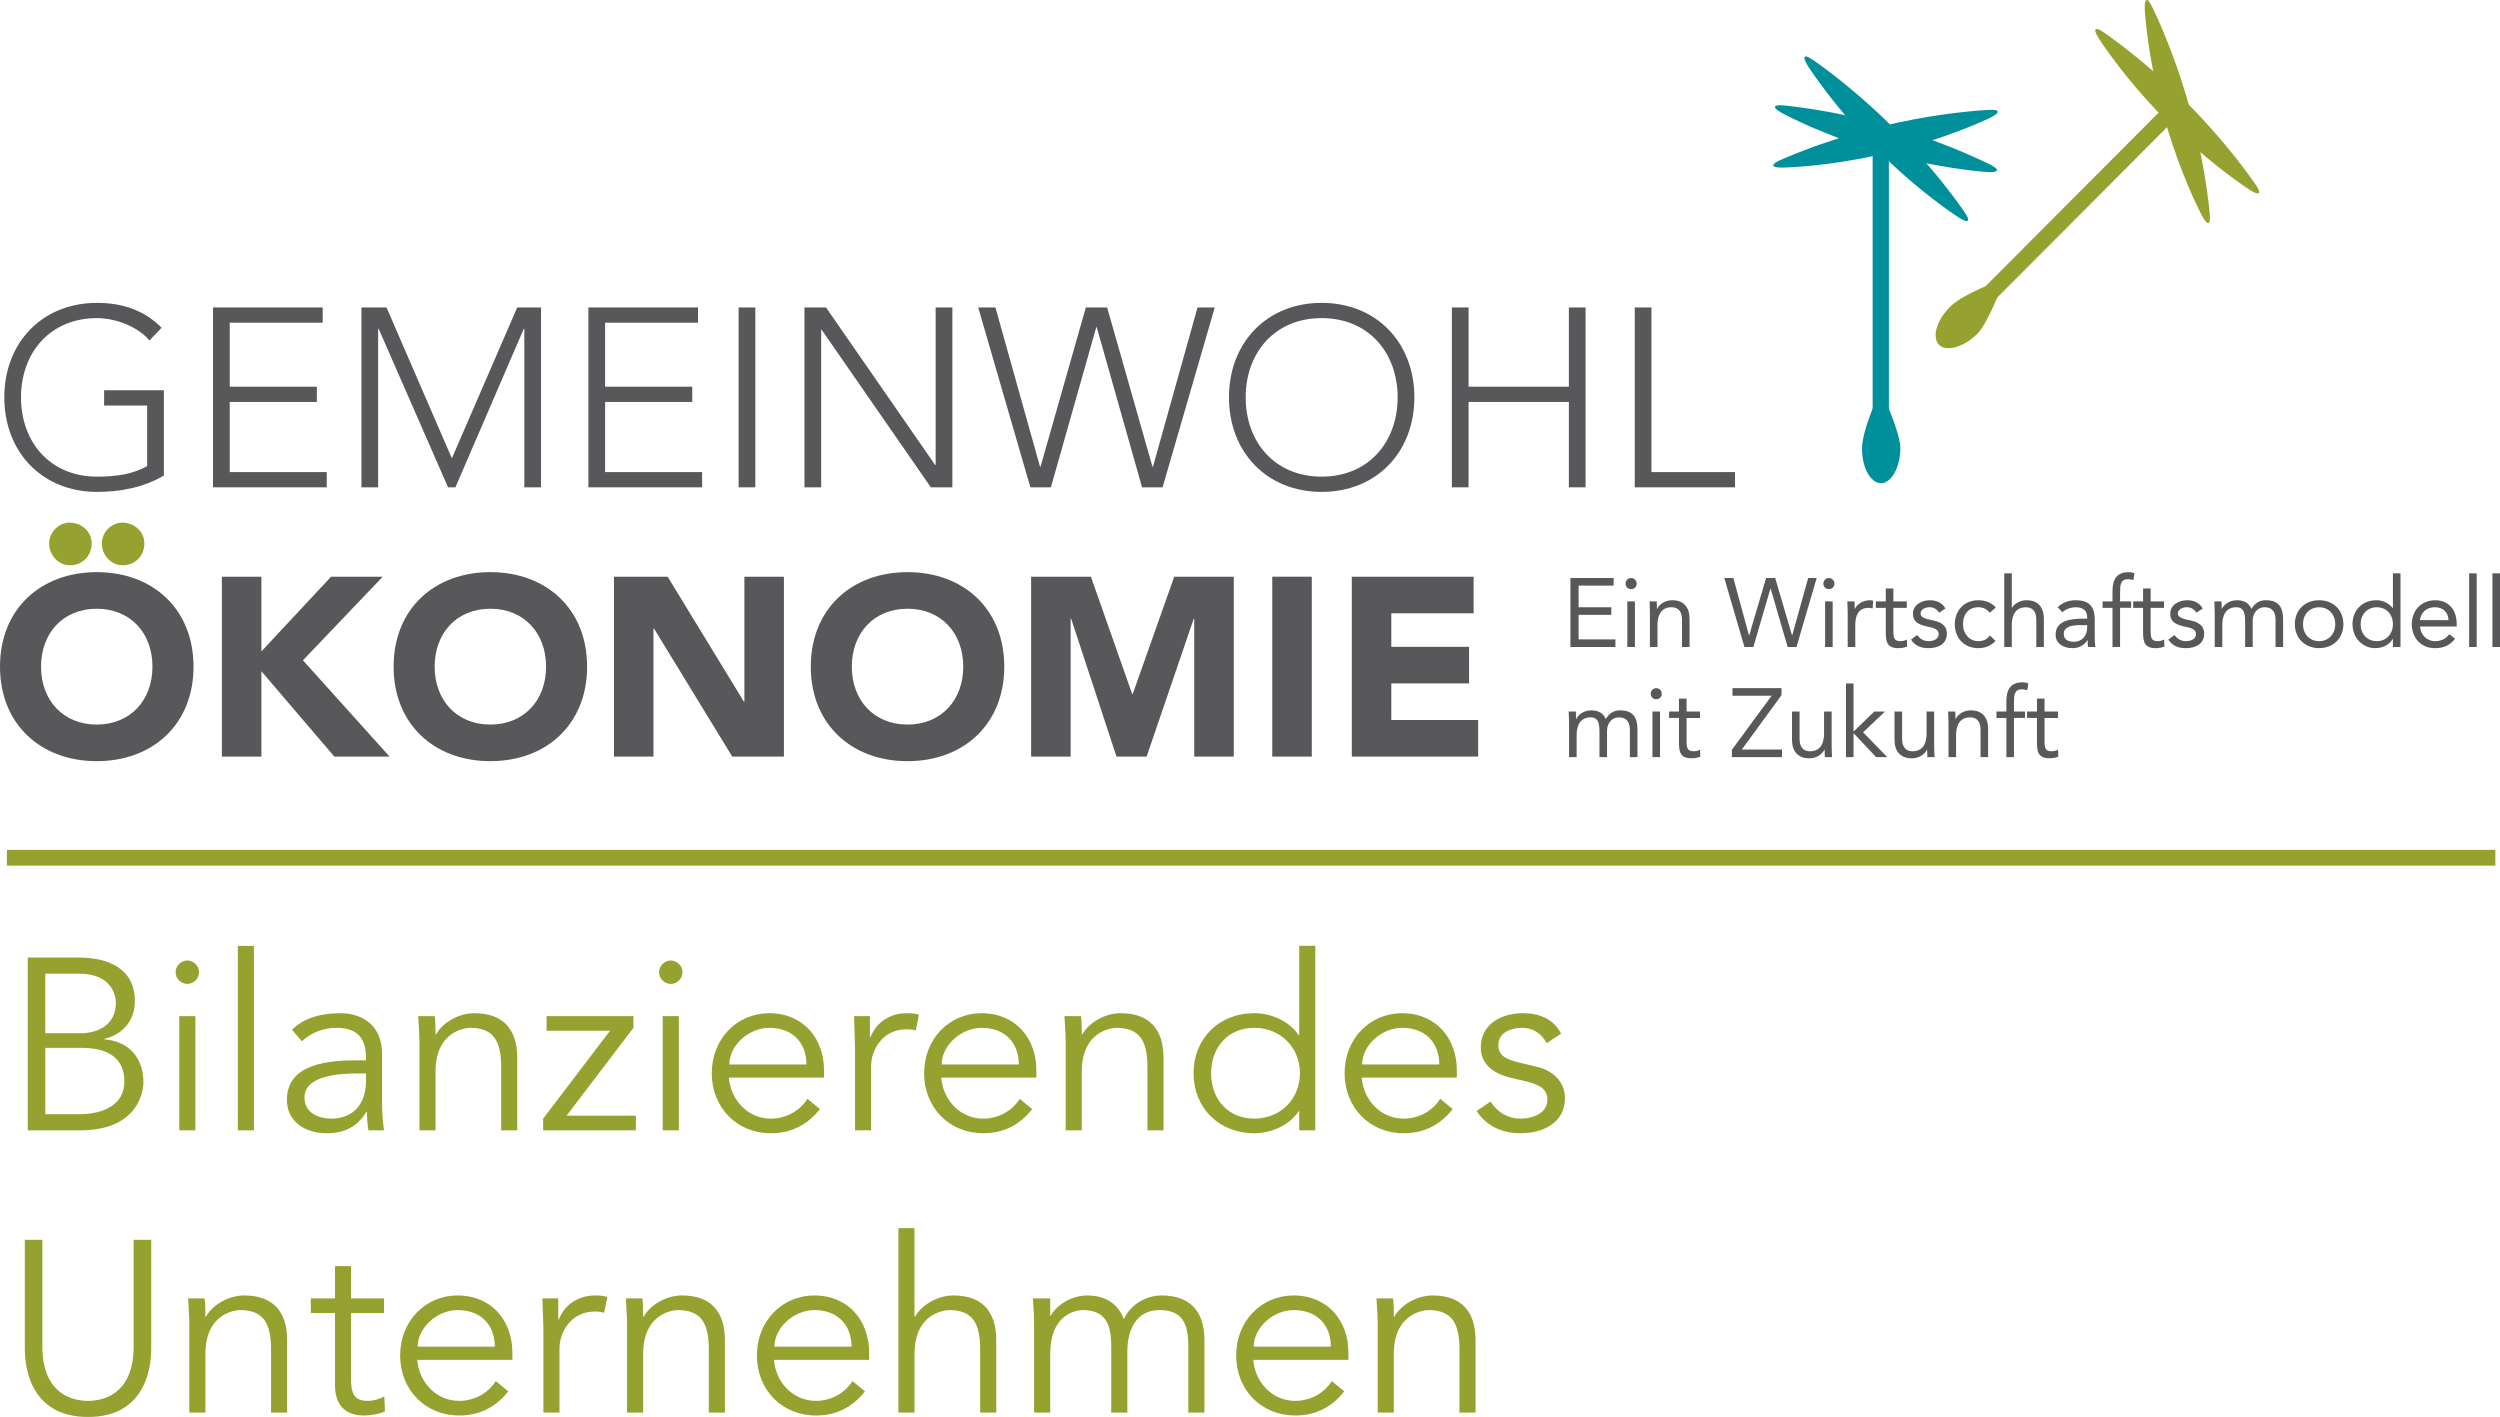 <?xml version="1.0" encoding="utf-8"?>
<!-- Generator: Adobe Illustrator 16.0.4, SVG Export Plug-In . SVG Version: 6.00 Build 0)  -->
<!DOCTYPE svg PUBLIC "-//W3C//DTD SVG 1.1//EN" "http://www.w3.org/Graphics/SVG/1.1/DTD/svg11.dtd">
<svg version="1.1" id="Ebene_1" xmlns="http://www.w3.org/2000/svg" xmlns:xlink="http://www.w3.org/1999/xlink" x="0px" y="0px"
	 width="363.15px" height="205.829px" viewBox="0 0 363.15 205.829" enable-background="new 0 0 363.15 205.829"
	 xml:space="preserve">
<g>
	<polygon fill="#58585A" points="228.119,83.964 234.397,83.964 234.397,85.065 229.309,85.065 229.309,88.211 234.061,88.211 
		234.061,89.312 229.309,89.312 229.309,92.878 234.655,92.878 234.655,93.983 228.119,93.983 	"/>
	<g>
		<path fill="#58585A" d="M236.386,87.356h1.101v6.627h-1.101V87.356z M236.936,83.964c0.451,0,0.805,0.368,0.805,0.808
			c0,0.461-0.338,0.802-0.805,0.802c-0.464,0-0.808-0.34-0.808-0.802C236.128,84.332,236.484,83.964,236.936,83.964"/>
		<path fill="#58585A" d="M239.67,88.929c0-0.607-0.055-1.132-0.055-1.567h1.043c0,0.351,0.025,0.717,0.025,1.085h0.032
			c0.297-0.65,1.114-1.258,2.199-1.258c1.735,0,2.512,1.106,2.512,2.705v4.089h-1.097v-3.979c0-1.102-0.481-1.799-1.515-1.799
			c-1.423,0-2.044,1.033-2.044,2.548v3.23h-1.102V88.929z"/>
	</g>
	<polygon fill="#58585A" points="250.474,83.964 251.787,83.964 254.057,92.284 254.09,92.284 256.543,83.964 257.867,83.964 
		260.307,92.284 260.339,92.284 262.651,83.964 263.891,83.964 260.957,93.983 259.675,93.983 257.206,85.49 257.177,85.49 
		254.691,93.983 253.396,93.983 	"/>
	<g>
		<path fill="#58585A" d="M265.115,87.356h1.099v6.627h-1.099V87.356z M265.662,83.964c0.451,0,0.808,0.368,0.808,0.808
			c0,0.461-0.337,0.802-0.808,0.802c-0.464,0-0.801-0.34-0.801-0.802C264.861,84.332,265.212,83.964,265.662,83.964"/>
		<path fill="#58585A" d="M268.399,88.929c0-0.607-0.058-1.132-0.058-1.567h1.046c0,0.351,0.029,0.717,0.029,1.085h0.025
			c0.299-0.65,1.118-1.258,2.203-1.258c0.141,0,0.296,0.015,0.45,0.073l-0.071,1.116c-0.18-0.057-0.393-0.083-0.592-0.083
			c-1.34,0-1.933,0.943-1.933,2.458v3.23h-1.101V88.929z"/>
		<path fill="#58585A" d="M276.979,88.295h-1.948v3.308c0,0.85,0.013,1.531,0.987,1.531c0.325,0,0.676-0.074,0.972-0.225
			l0.043,1.001c-0.38,0.174-0.875,0.242-1.281,0.242c-1.567,0-1.822-0.85-1.822-2.223v-3.633h-1.442v-0.934h1.442v-1.882h1.102
			v1.882h1.948V88.295z"/>
		<path fill="#58585A" d="M278.47,92.243c0.438,0.535,0.917,0.891,1.693,0.891c0.69,0,1.455-0.298,1.455-1.021
			c0-0.703-0.707-0.892-1.411-1.043c-1.259-0.283-2.327-0.551-2.327-1.925c0-1.29,1.24-1.955,2.467-1.955
			c0.931,0,1.792,0.356,2.243,1.206l-0.917,0.603c-0.282-0.462-0.748-0.793-1.397-0.793c-0.605,0-1.298,0.299-1.298,0.922
			c0,0.552,0.791,0.792,1.667,0.96c1.17,0.231,2.157,0.656,2.157,1.982c0,1.499-1.326,2.082-2.639,2.082
			c-1.114,0-1.92-0.294-2.57-1.232L278.47,92.243z"/>
		<path fill="#58585A" d="M289.037,89.014c-0.465-0.566-1.002-0.808-1.666-0.808c-1.48,0-2.229,1.106-2.229,2.464
			c0,1.358,0.889,2.464,2.229,2.464c0.719,0,1.27-0.255,1.68-0.822l0.816,0.781c-0.635,0.733-1.539,1.059-2.496,1.059
			c-2.044,0-3.416-1.442-3.416-3.481c0-2.008,1.386-3.48,3.416-3.48c0.971,0,1.879,0.324,2.54,1.048L289.037,89.014z"/>
		<path fill="#58585A" d="M291.137,83.283h1.099v4.996h0.028c0.296-0.524,1.086-1.089,2.117-1.089c1.733,0,2.512,1.106,2.512,2.705
			v4.089h-1.101v-3.979c0-1.102-0.479-1.793-1.51-1.793c-1.426,0-2.047,1.033-2.047,2.548v3.224h-1.099V83.283z"/>
		<path fill="#58585A" d="M302.08,90.802c-1.396,0-2.298,0.377-2.298,1.268c0,0.839,0.62,1.149,1.452,1.149
			c1.271,0,1.918-0.919,1.947-1.993v-0.424H302.08z M298.893,88.211c0.678-0.698,1.663-1.022,2.625-1.022
			c1.945,0,2.765,0.932,2.765,2.799v2.847c0,0.383,0.043,0.808,0.1,1.148h-1.058c-0.071-0.299-0.071-0.707-0.071-0.991h-0.028
			c-0.438,0.676-1.173,1.159-2.173,1.159c-1.34,0-2.454-0.676-2.454-1.966c0-2.196,2.54-2.322,4.16-2.322h0.424v-0.195
			c0-0.964-0.607-1.457-1.638-1.457c-0.702,0-1.439,0.236-1.958,0.717L298.893,88.211z"/>
		<path fill="#58585A" d="M306.86,88.295h-1.439v-0.934h1.439v-1.489c0-1.616,0.563-2.759,2.343-2.759
			c0.283,0,0.635,0.053,0.848,0.168l-0.158,0.991c-0.237-0.083-0.492-0.141-0.746-0.141c-1.144,0-1.186,0.833-1.186,1.981v1.248
			h1.608v0.934h-1.608v5.688h-1.101V88.295z"/>
		<path fill="#58585A" d="M314.35,88.295h-1.948v3.308c0,0.85,0.016,1.531,0.988,1.531c0.328,0,0.68-0.074,0.974-0.225l0.045,1.001
			c-0.383,0.174-0.877,0.242-1.284,0.242c-1.568,0-1.82-0.85-1.82-2.223v-3.633h-1.439v-0.934h1.439v-1.882h1.098v1.882h1.948
			V88.295z"/>
		<path fill="#58585A" d="M315.844,92.243c0.438,0.535,0.918,0.891,1.693,0.891c0.69,0,1.453-0.298,1.453-1.021
			c0-0.703-0.702-0.892-1.41-1.043c-1.256-0.283-2.328-0.551-2.328-1.925c0-1.29,1.242-1.955,2.469-1.955
			c0.931,0,1.794,0.356,2.244,1.206l-0.916,0.603c-0.285-0.462-0.748-0.793-1.398-0.793c-0.605,0-1.296,0.299-1.296,0.922
			c0,0.552,0.791,0.792,1.666,0.96c1.169,0.231,2.157,0.656,2.157,1.982c0,1.499-1.327,2.082-2.641,2.082
			c-1.113,0-1.918-0.294-2.568-1.232L315.844,92.243z"/>
		<path fill="#58585A" d="M321.711,88.929c0-0.607-0.057-1.132-0.057-1.567h1.046c0,0.351,0.028,0.717,0.028,1.085h0.026
			c0.296-0.65,1.116-1.258,2.202-1.258c1.426,0,1.877,0.807,2.089,1.258c0.478-0.776,1.085-1.258,2.087-1.258
			c1.89,0,2.512,1.064,2.512,2.773v4.021h-1.101v-3.963c0-0.918-0.324-1.815-1.608-1.815c-0.932,0-1.709,0.766-1.709,1.956v3.822
			h-1.101v-3.754c0-1.457-0.367-2.023-1.27-2.023c-1.426,0-2.045,1.033-2.045,2.548v3.23h-1.101V88.929z"/>
		<path fill="#58585A" d="M336.875,93.134c1.426,0,2.342-1.075,2.342-2.464c0-1.389-0.916-2.458-2.342-2.458
			c-1.427,0-2.342,1.07-2.342,2.458C334.533,92.059,335.448,93.134,336.875,93.134 M336.875,87.189c2.031,0,3.527,1.414,3.527,3.48
			s-1.496,3.481-3.527,3.481c-2.032,0-3.527-1.415-3.527-3.481S334.843,87.189,336.875,87.189"/>
		<path fill="#58585A" d="M345.253,88.211c-1.425,0-2.345,1.07-2.345,2.458c0,1.384,0.92,2.464,2.345,2.464
			c1.423,0,2.341-1.08,2.341-2.464C347.594,89.281,346.676,88.211,345.253,88.211 M347.594,92.809h-0.026
			c-0.412,0.75-1.354,1.343-2.543,1.343c-1.845,0-3.3-1.499-3.3-3.481c0-2.008,1.396-3.48,3.473-3.48
			c0.958,0,1.762,0.423,2.37,1.132h0.026v-5.039h1.102v10.701h-1.102V92.809z"/>
		<path fill="#58585A" d="M355.676,90.078c-0.041-1.118-0.775-1.872-1.989-1.872c-1.213,0-2.019,0.754-2.16,1.872H355.676z
			 M356.623,92.778c-0.777,1.005-1.71,1.373-2.937,1.373c-2.075,0-3.346-1.557-3.346-3.481c0-2.05,1.439-3.48,3.388-3.48
			c1.861,0,3.132,1.273,3.132,3.47v0.351h-5.334c0.085,1.148,0.963,2.124,2.16,2.124c0.946,0,1.581-0.34,2.103-1.006L356.623,92.778
			z"/>
	</g>
	<rect x="358.665" y="83.283" fill="#58585A" width="1.098" height="10.701"/>
	<rect x="362.05" y="83.283" fill="#58585A" width="1.101" height="10.701"/>
	<g>
		<path fill="#58585A" d="M227.922,104.925c0-0.607-0.058-1.131-0.058-1.567h1.048c0,0.352,0.026,0.72,0.026,1.091h0.027
			c0.296-0.655,1.114-1.263,2.202-1.263c1.426,0,1.878,0.808,2.09,1.263c0.479-0.781,1.082-1.263,2.087-1.263
			c1.889,0,2.512,1.064,2.512,2.773v4.022h-1.101v-3.964c0-0.923-0.326-1.815-1.61-1.815c-0.93,0-1.707,0.766-1.707,1.956v3.823
			h-1.101v-3.75c0-1.457-0.367-2.029-1.27-2.029c-1.426,0-2.045,1.04-2.045,2.549v3.229h-1.102V104.925z"/>
		<path fill="#58585A" d="M240.036,103.354h1.102v6.626h-1.102V103.354z M240.587,99.96c0.451,0,0.806,0.367,0.806,0.802
			c0,0.467-0.341,0.807-0.806,0.807c-0.462,0-0.802-0.34-0.802-0.807C239.785,100.328,240.136,99.96,240.587,99.96"/>
		<path fill="#58585A" d="M246.938,104.292h-1.947v3.312c0,0.845,0.012,1.526,0.987,1.526c0.321,0,0.675-0.068,0.972-0.226
			l0.042,1.003c-0.38,0.173-0.874,0.24-1.286,0.24c-1.563,0-1.818-0.85-1.818-2.224v-3.632h-1.438v-0.935h1.438v-1.882h1.104v1.882
			h1.947V104.292z"/>
	</g>
	<polygon fill="#58585A" points="251.574,108.915 257.345,101.062 251.658,101.062 251.658,99.96 258.784,99.96 258.784,100.978 
		253.014,108.879 258.855,108.879 258.855,109.98 251.574,109.98 	"/>
	<g>
		<path fill="#58585A" d="M266.062,108.407c0,0.614,0.058,1.133,0.058,1.573h-1.047c0-0.356-0.029-0.724-0.029-1.091h-0.025
			c-0.3,0.65-1.116,1.264-2.201,1.264c-1.733,0-2.512-1.106-2.512-2.705v-4.09h1.101v3.975c0,1.101,0.479,1.798,1.508,1.798
			c1.426,0,2.047-1.032,2.047-2.548v-3.225h1.102V108.407z"/>
	</g>
	<polygon fill="#58585A" points="268.145,99.279 269.246,99.279 269.246,106.273 272.254,103.358 273.818,103.358 270.631,106.372 
		274.143,109.98 272.521,109.98 269.246,106.499 269.246,109.98 268.145,109.98 	"/>
	<g>
		<path fill="#58585A" d="M280.954,108.407c0,0.614,0.058,1.133,0.058,1.573h-1.046c0-0.356-0.025-0.724-0.025-1.091h-0.029
			c-0.297,0.65-1.115,1.264-2.202,1.264c-1.735,0-2.51-1.106-2.51-2.705v-4.09h1.102v3.975c0,1.101,0.478,1.798,1.508,1.798
			c1.426,0,2.044-1.032,2.044-2.548v-3.225h1.102V108.407z"/>
		<path fill="#58585A" d="M283.041,104.925c0-0.607-0.059-1.131-0.059-1.567h1.047c0,0.352,0.026,0.72,0.026,1.091h0.025
			c0.3-0.655,1.118-1.263,2.206-1.263c1.731,0,2.509,1.107,2.509,2.705v4.09h-1.102v-3.974c0-1.107-0.479-1.805-1.508-1.805
			c-1.426,0-2.044,1.04-2.044,2.549v3.229h-1.102V104.925z"/>
		<path fill="#58585A" d="M291.445,104.292h-1.439v-0.935h1.439v-1.489c0-1.609,0.564-2.757,2.342-2.757
			c0.285,0,0.636,0.057,0.849,0.167l-0.157,0.991c-0.239-0.083-0.492-0.142-0.747-0.142c-1.142,0-1.185,0.833-1.185,1.981v1.248
			h1.606v0.935h-1.606v5.688h-1.102V104.292z"/>
		<path fill="#58585A" d="M298.936,104.292h-1.946v3.312c0,0.845,0.014,1.526,0.986,1.526c0.326,0,0.676-0.068,0.973-0.226
			l0.042,1.003c-0.379,0.173-0.872,0.24-1.282,0.24c-1.564,0-1.819-0.85-1.819-2.224v-3.632h-1.438v-0.935h1.438v-1.882h1.101v1.882
			h1.946V104.292z"/>
		<path fill="#95A22F" d="M14.788,78.941c0-1.588,1.363-3.025,2.983-3.025c1.691,0,3.198,1.253,3.198,3.025
			c0,1.768-1.321,3.172-3.127,3.172C16.114,82.113,14.788,80.636,14.788,78.941 M7.138,78.941c0-1.588,1.361-3.025,2.979-3.025
			c1.69,0,3.2,1.253,3.2,3.025c0,1.768-1.324,3.172-3.128,3.172C8.459,82.113,7.138,80.636,7.138,78.941"/>
		<path fill="#58585A" d="M23.804,69.09c-3.018,1.734-6.328,2.364-9.713,2.364c-7.945,0-13.463-5.762-13.463-13.731
			c0-7.969,5.518-13.728,13.463-13.728c3.865,0,6.992,1.183,9.383,3.615l-1.767,1.848c-1.581-1.918-4.784-3.248-7.616-3.248
			c-6.807,0-11.039,5.02-11.039,11.513c0,6.497,4.232,11.515,11.039,11.515c2.795,0,5.296-0.367,7.283-1.548v-8.787h-6.252V56.69
			h8.683V69.09z"/>
	</g>
	<polygon fill="#58585A" points="30.942,44.66 46.874,44.66 46.874,46.875 33.37,46.875 33.37,56.173 46.026,56.173 46.026,58.389 
		33.37,58.389 33.37,68.575 47.463,68.575 47.463,70.788 30.942,70.788 	"/>
	<polygon fill="#58585A" points="52.504,44.66 56.146,44.66 65.638,66.578 75.131,44.66 78.589,44.66 78.589,70.788 76.162,70.788 
		76.162,47.759 76.085,47.759 66.155,70.788 65.085,70.788 55.005,47.759 54.929,47.759 54.929,70.788 52.504,70.788 	"/>
	<polygon fill="#58585A" points="85.471,44.66 101.398,44.66 101.398,46.875 87.898,46.875 87.898,56.173 100.555,56.173 
		100.555,58.389 87.898,58.389 87.898,68.575 101.988,68.575 101.988,70.788 85.471,70.788 	"/>
	<rect x="107.29" y="44.66" fill="#58585A" width="2.428" height="26.128"/>
	<polygon fill="#58585A" points="116.856,44.66 119.983,44.66 135.838,67.538 135.912,67.538 135.912,44.66 138.342,44.66 
		138.342,70.788 135.214,70.788 119.357,47.908 119.283,47.908 119.283,70.788 116.856,70.788 	"/>
	<polygon fill="#58585A" points="142.096,44.66 144.597,44.66 151.072,67.799 151.146,67.799 157.729,44.66 160.822,44.66 
		167.407,67.799 167.481,67.799 173.953,44.66 176.456,44.66 168.878,70.788 165.897,70.788 159.315,47.539 159.241,47.539 
		152.653,70.788 149.672,70.788 	"/>
	<g>
		<path fill="#58585A" d="M191.984,69.237c6.805,0,11.037-5.018,11.037-11.515c0-6.493-4.232-11.513-11.037-11.513
			c-6.806,0-11.037,5.02-11.037,11.513C180.948,64.219,185.179,69.237,191.984,69.237 M191.984,43.994
			c7.948,0,13.467,5.759,13.467,13.728c0,7.97-5.519,13.731-13.467,13.731c-7.946,0-13.465-5.762-13.465-13.731
			C178.52,49.753,184.038,43.994,191.984,43.994"/>
	</g>
	<polygon fill="#58585A" points="210.898,44.66 213.325,44.66 213.325,56.173 227.894,56.173 227.894,44.66 230.321,44.66 
		230.321,70.788 227.894,70.788 227.894,58.389 213.325,58.389 213.325,70.788 210.898,70.788 	"/>
	<polygon fill="#58585A" points="237.463,44.66 239.891,44.66 239.891,68.575 252.03,68.575 252.03,70.788 237.463,70.788 	"/>
	<g>
		<path fill="#58585A" d="M14.055,105.25c4.894,0,8.092-3.544,8.092-8.415c0-4.871-3.198-8.41-8.092-8.41
			c-4.895,0-8.093,3.539-8.093,8.41C5.961,101.707,9.16,105.25,14.055,105.25 M14.055,83.108c8.132,0,14.057,5.348,14.057,13.727
			c0,8.378-5.925,13.732-14.057,13.732C5.922,110.567,0,105.214,0,96.835C0,88.457,5.922,83.108,14.055,83.108"/>
	</g>
	<polygon fill="#58585A" points="32.229,83.775 37.971,83.775 37.971,94.624 48.086,83.775 55.593,83.775 44.005,95.914 
		56.586,109.902 48.564,109.902 37.971,97.503 37.971,109.902 32.229,109.902 	"/>
	<g>
		<path fill="#58585A" d="M71.23,105.25c4.895,0,8.093-3.544,8.093-8.415c0-4.871-3.199-8.41-8.093-8.41s-8.093,3.539-8.093,8.41
			C63.137,101.707,66.335,105.25,71.23,105.25 M71.23,83.108c8.132,0,14.054,5.348,14.054,13.727
			c0,8.378-5.922,13.732-14.054,13.732s-14.055-5.354-14.055-13.732C57.175,88.457,63.098,83.108,71.23,83.108"/>
	</g>
	<polygon fill="#58585A" points="89.185,83.775 96.984,83.775 108.06,101.926 108.131,101.926 108.131,83.775 113.872,83.775 
		113.872,109.902 106.367,109.902 94.998,91.299 94.924,91.299 94.924,109.902 89.185,109.902 	"/>
	<g>
		<path fill="#58585A" d="M131.827,105.25c4.894,0,8.095-3.544,8.095-8.415c0-4.871-3.201-8.41-8.095-8.41
			c-4.895,0-8.093,3.539-8.093,8.41C123.734,101.707,126.933,105.25,131.827,105.25 M131.827,83.108
			c8.132,0,14.054,5.348,14.054,13.727c0,8.378-5.922,13.732-14.054,13.732c-8.129,0-14.051-5.354-14.051-13.732
			C117.776,88.457,123.698,83.108,131.827,83.108"/>
	</g>
	<polygon fill="#58585A" points="149.782,83.775 158.465,83.775 164.462,100.821 164.537,100.821 170.568,83.775 179.218,83.775 
		179.218,109.902 173.476,109.902 173.476,89.863 173.405,89.863 166.558,109.902 162.182,109.902 155.594,89.863 155.523,89.863 
		155.523,109.902 149.782,109.902 	"/>
	<rect x="184.809" y="83.771" fill="#58585A" width="5.741" height="26.132"/>
	<polygon fill="#58585A" points="196.362,83.775 214.059,83.775 214.059,89.087 202.101,89.087 202.101,93.958 213.394,93.958 
		213.394,99.273 202.101,99.273 202.101,104.585 214.721,104.585 214.721,109.902 196.362,109.902 	"/>
	<polygon fill="#95A22F" points="314.907,15.008 316.576,16.68 289.933,43.404 288.265,41.734 	"/>
	<g>
		<path fill="#95A22F" d="M281.673,50.094c-1.046-1.051-0.436-3.491,1.589-5.523c2.021-2.029,7.922-4.087,7.922-4.087
			s-2.269,6.308-3.94,7.985C285.271,50.446,282.719,51.143,281.673,50.094"/>
		<path fill="#95A22F" d="M317.58,14.837c4.559,4.572,7.817,8.792,9.699,11.435c0.65,0.91,1.045,1.555,0.836,1.765
			c-0.203,0.207-0.906-0.163-1.812-0.782c-2.688-1.832-6.951-5.054-11.516-9.628l0.006,0.005c-4.561-4.577-7.772-8.856-9.6-11.551
			c-0.616-0.91-0.984-1.609-0.776-1.819c0.209-0.21,0.853,0.191,1.757,0.841c2.634,1.885,6.839,5.157,11.4,9.729L317.58,14.837z"/>
		<path fill="#95A22F" d="M318.086,15.705c1.725,6.231,2.499,11.511,2.842,14.741c0.118,1.109,0.146,1.866-0.136,1.947
			c-0.286,0.082-0.71-0.586-1.198-1.572c-1.442-2.917-3.576-7.828-5.31-14.062l0.006,0.005c-1.733-6.233-2.433-11.542-2.705-14.788
			c-0.087-1.099-0.069-1.89,0.216-1.969c0.284-0.081,0.65,0.585,1.121,1.599c1.368,2.941,3.431,7.863,5.159,14.091L318.086,15.705z"
			/>
	</g>
	<rect x="272.021" y="19.181" fill="#00909B" width="2.356" height="40.418"/>
	<path fill="#00909B" d="M273.249,70.19c-1.48,0-2.771-2.16-2.771-5.033c0-2.868,2.722-8.509,2.722-8.509s2.844,6.072,2.844,8.441
		C276.043,67.884,274.729,70.19,273.249,70.19"/>
	<path fill="#00909B" d="M273.464,18.313c6.271-1.507,11.56-2.09,14.788-2.315c1.109-0.081,1.87-0.084,1.94,0.202
		c0.065,0.291-0.614,0.695-1.614,1.148c-2.958,1.34-7.926,3.298-14.201,4.811h0.005c-6.273,1.507-11.581,2.021-14.827,2.17
		c-1.099,0.056-1.888,0.003-1.959-0.282c-0.064-0.292,0.611-0.635,1.637-1.067c2.979-1.266,7.956-3.154,14.224-4.664L273.464,18.313
		z"/>
	<path fill="#00909B" d="M275.318,18.843c4.553,4.577,7.812,8.801,9.686,11.443c0.65,0.907,1.049,1.554,0.837,1.767
		c-0.207,0.208-0.902-0.162-1.812-0.787c-2.686-1.833-6.947-5.057-11.503-9.636l0.002,0.008c-4.559-4.583-7.764-8.861-9.587-11.556
		c-0.616-0.912-0.988-1.615-0.777-1.828c0.209-0.204,0.853,0.195,1.758,0.847c2.631,1.887,6.835,5.162,11.394,9.737L275.318,18.843z
		"/>
	<path fill="#00909B" d="M274.469,18.337c6.197,1.777,11.088,3.88,14.012,5.274c1.007,0.477,1.671,0.849,1.589,1.135
		c-0.084,0.283-0.873,0.299-1.967,0.199c-3.237-0.294-8.521-1.033-14.725-2.813l0.007,0.003c-6.205-1.78-11.08-3.954-13.981-5.419
		c-0.982-0.499-1.646-0.925-1.564-1.214c0.085-0.288,0.84-0.249,1.943-0.121c3.22,0.367,8.476,1.18,14.679,2.952L274.469,18.337z"/>
</g>
<rect x="1" y="123.452" fill="#95A22F" width="361.475" height="2.289"/>
<g>
	<path fill="#95A22F" d="M4.029,139.096h7.479c4.147,0,8.082,1.56,8.082,6.31c0,2.729-1.631,4.855-4.431,5.494v0.07
		c3.509,0.284,5.671,2.623,5.671,6.274c0,1.63-1.063,6.947-9.145,6.947H4.029V139.096z M6.582,150.084h5.14
		c2.446,0,5.104-1.17,5.104-4.396c0-1.028-0.532-4.254-5.352-4.254H6.582V150.084z M6.582,161.852h4.892
		c3.686,0,6.593-1.453,6.593-4.749c0-3.297-2.198-4.892-6.274-4.892h-5.21V161.852z"/>
	<path fill="#95A22F" d="M27.212,142.924c-0.851,0-1.701-0.709-1.701-1.701c0-0.993,0.851-1.702,1.701-1.702
		c0.851,0,1.702,0.709,1.702,1.702C28.914,142.215,28.063,142.924,27.212,142.924z M28.382,164.191h-2.339v-16.589h2.339V164.191z"
		/>
	<path fill="#95A22F" d="M36.89,164.191H34.55v-26.797h2.339V164.191z"/>
	<path fill="#95A22F" d="M53.16,154.019v-0.426c0-2.871-1.382-4.289-4.253-4.289c-1.95,0-3.651,0.674-5.069,1.95l-1.418-1.666
		c1.524-1.56,3.899-2.411,7.019-2.411c3.261,0,6.061,1.844,6.061,5.885v7.408c0,1.276,0.142,2.836,0.284,3.722h-2.269
		c-0.142-0.815-0.213-1.808-0.213-2.694h-0.071c-1.347,2.198-3.19,3.12-5.849,3.12c-2.942,0-5.707-1.631-5.707-4.856
		c0-5.388,6.345-5.742,10.314-5.742H53.16z M51.955,155.933c-2.375,0-7.728,0.177-7.728,3.509c0,2.198,2.021,3.049,3.899,3.049
		c3.403,0,5.033-2.41,5.033-5.353v-1.205H51.955z"/>
	<path fill="#95A22F" d="M63.157,147.603c0.106,0.886,0.106,1.772,0.106,2.658h0.071c1.028-1.808,3.368-3.084,5.565-3.084
		c4.218,0,6.239,2.375,6.239,6.487v10.527h-2.339v-9.181c0-3.687-1.028-5.707-4.502-5.707c-0.496,0-5.033,0.319-5.033,6.381v8.507
		h-2.339v-12.938c0-0.887-0.106-2.446-0.177-3.651H63.157z"/>
	<path fill="#95A22F" d="M92.012,149.304L82.3,162.064h10.066v2.127H78.897v-1.701l9.712-12.761h-9.216v-2.127h12.619V149.304z"/>
	<path fill="#95A22F" d="M97.436,142.924c-0.851,0-1.701-0.709-1.701-1.701c0-0.993,0.851-1.702,1.701-1.702
		c0.851,0,1.702,0.709,1.702,1.702C99.138,142.215,98.287,142.924,97.436,142.924z M98.606,164.191h-2.339v-16.589h2.339V164.191z"
		/>
	<path fill="#95A22F" d="M105.873,156.535c0.284,3.332,2.8,5.955,6.097,5.955c2.481,0,4.396-1.383,5.317-2.871l1.808,1.488
		c-1.95,2.481-4.396,3.51-7.125,3.51c-4.927,0-8.578-3.723-8.578-8.72c0-4.998,3.651-8.721,8.366-8.721
		c5.033,0.036,7.94,3.758,7.94,8.295v1.063H105.873z M117.145,154.621c0-3.155-2.021-5.317-5.388-5.317
		c-3.048,0-5.813,2.588-5.813,5.317H117.145z"/>
	<path fill="#95A22F" d="M124.2,152.777c0-1.488-0.071-2.765-0.142-5.175h2.304v3.084h0.071c0.674-1.772,2.411-3.51,5.317-3.51
		c0.674,0,1.241,0.071,1.737,0.213l-0.46,2.305c-0.284-0.106-0.709-0.178-1.347-0.178c-3.544,0-5.14,3.084-5.14,5.317v9.357H124.2
		V152.777z"/>
	<path fill="#95A22F" d="M136.719,156.535c0.284,3.332,2.8,5.955,6.097,5.955c2.481,0,4.396-1.383,5.317-2.871l1.808,1.488
		c-1.95,2.481-4.396,3.51-7.125,3.51c-4.927,0-8.578-3.723-8.578-8.72c0-4.998,3.651-8.721,8.365-8.721
		c5.033,0.036,7.94,3.758,7.94,8.295v1.063H136.719z M147.991,154.621c0-3.155-2.021-5.317-5.388-5.317
		c-3.048,0-5.813,2.588-5.813,5.317H147.991z"/>
	<path fill="#95A22F" d="M157.032,147.603c0.106,0.886,0.106,1.772,0.106,2.658h0.071c1.028-1.808,3.368-3.084,5.565-3.084
		c4.218,0,6.239,2.375,6.239,6.487v10.527h-2.339v-9.181c0-3.687-1.028-5.707-4.502-5.707c-0.496,0-5.033,0.319-5.033,6.381v8.507
		h-2.339v-12.938c0-0.887-0.106-2.446-0.177-3.651H157.032z"/>
	<path fill="#95A22F" d="M191.062,164.191h-2.34v-2.765h-0.07c-1.524,2.233-4.254,3.19-6.451,3.19c-5.175,0-8.826-3.723-8.826-8.72
		c0-4.998,3.651-8.721,8.826-8.721c2.197,0,4.927,0.958,6.451,3.19h0.07v-12.973h2.34V164.191z M182.2,162.49
		c3.828,0,6.628-2.871,6.628-6.593c0-3.723-2.8-6.594-6.628-6.594c-3.864,0-6.274,2.871-6.274,6.594
		C175.926,159.619,178.336,162.49,182.2,162.49z"/>
	<path fill="#95A22F" d="M197.798,156.535c0.283,3.332,2.8,5.955,6.097,5.955c2.481,0,4.396-1.383,5.317-2.871l1.808,1.488
		c-1.95,2.481-4.396,3.51-7.125,3.51c-4.927,0-8.578-3.723-8.578-8.72c0-4.998,3.651-8.721,8.365-8.721
		c5.033,0.036,7.94,3.758,7.94,8.295v1.063H197.798z M209.069,154.621c0-3.155-2.02-5.317-5.388-5.317
		c-3.048,0-5.812,2.588-5.812,5.317H209.069z"/>
	<path fill="#95A22F" d="M224.668,151.537c-0.709-1.347-1.879-2.233-3.58-2.233c-1.631,0-3.438,0.709-3.438,2.481
		c0,1.56,1.099,2.127,3.262,2.623l2.374,0.567c2.305,0.531,4.041,2.197,4.041,4.537c0,3.615-3.226,5.104-6.451,5.104
		c-2.517,0-4.82-0.887-6.38-3.226l2.021-1.383c0.957,1.488,2.41,2.481,4.359,2.481c1.914,0,3.899-0.851,3.899-2.765
		c0-1.666-1.418-2.233-3.155-2.659l-2.269-0.531c-1.134-0.284-4.253-1.205-4.253-4.36c0-3.438,3.013-4.998,6.132-4.998
		c2.304,0,4.467,0.815,5.53,2.978L224.668,151.537z"/>
	<path fill="#95A22F" d="M21.965,195.834c0,4.183-1.666,9.995-9.18,9.995s-9.181-5.812-9.181-9.995v-15.738h2.552v15.454
		c0,7.231,4.714,7.94,6.628,7.94s6.628-0.709,6.628-7.94v-15.454h2.552V195.834z"/>
	<path fill="#95A22F" d="M29.729,188.603c0.106,0.886,0.106,1.772,0.106,2.658h0.071c1.028-1.808,3.368-3.084,5.565-3.084
		c4.218,0,6.239,2.375,6.239,6.487v10.527h-2.339v-9.181c0-3.687-1.028-5.707-4.502-5.707c-0.496,0-5.033,0.319-5.033,6.381v8.507
		h-2.339v-12.938c0-0.887-0.106-2.446-0.177-3.651H29.729z"/>
	<path fill="#95A22F" d="M55.784,190.729h-4.785v9.783c0,2.481,0.957,2.978,2.411,2.978c0.815,0,1.701-0.248,2.41-0.639l0.106,2.163
		c-0.851,0.39-1.985,0.603-3.155,0.603c-1.772,0-4.112-0.78-4.112-4.432v-10.456H45.15v-2.127h3.509v-4.679h2.339v4.679h4.785
		V190.729z"/>
	<path fill="#95A22F" d="M60.605,197.535c0.284,3.332,2.8,5.955,6.097,5.955c2.481,0,4.396-1.383,5.317-2.871l1.808,1.488
		c-1.95,2.481-4.396,3.51-7.125,3.51c-4.927,0-8.578-3.723-8.578-8.72c0-4.998,3.651-8.721,8.365-8.721
		c5.033,0.036,7.94,3.758,7.94,8.295v1.063H60.605z M71.877,195.621c0-3.155-2.021-5.317-5.388-5.317
		c-3.048,0-5.813,2.588-5.813,5.317H71.877z"/>
	<path fill="#95A22F" d="M78.933,193.777c0-1.488-0.071-2.765-0.142-5.175h2.304v3.084h0.071c0.674-1.772,2.411-3.51,5.317-3.51
		c0.674,0,1.241,0.071,1.737,0.213l-0.46,2.305c-0.284-0.106-0.709-0.178-1.347-0.178c-3.544,0-5.14,3.084-5.14,5.317v9.357h-2.339
		V193.777z"/>
	<path fill="#95A22F" d="M93.318,188.603c0.106,0.886,0.106,1.772,0.106,2.658h0.071c1.028-1.808,3.368-3.084,5.565-3.084
		c4.218,0,6.239,2.375,6.239,6.487v10.527h-2.339v-9.181c0-3.687-1.028-5.707-4.502-5.707c-0.496,0-5.033,0.319-5.033,6.381v8.507
		h-2.339v-12.938c0-0.887-0.106-2.446-0.177-3.651H93.318z"/>
	<path fill="#95A22F" d="M112.425,197.535c0.284,3.332,2.8,5.955,6.097,5.955c2.481,0,4.396-1.383,5.317-2.871l1.808,1.488
		c-1.95,2.481-4.396,3.51-7.125,3.51c-4.927,0-8.578-3.723-8.578-8.72c0-4.998,3.651-8.721,8.366-8.721
		c5.033,0.036,7.94,3.758,7.94,8.295v1.063H112.425z M123.697,195.621c0-3.155-2.021-5.317-5.388-5.317
		c-3.048,0-5.813,2.588-5.813,5.317H123.697z"/>
	<path fill="#95A22F" d="M130.504,178.395h2.339v12.866h0.071c1.028-1.808,3.368-3.084,5.565-3.084c4.218,0,6.239,2.375,6.239,6.487
		v10.527h-2.339v-9.181c0-3.687-1.028-5.707-4.502-5.707c-0.496,0-5.033,0.319-5.033,6.381v8.507h-2.339V178.395z"/>
	<path fill="#95A22F" d="M150.214,192.289c0-1.24-0.106-2.446-0.177-3.687h2.517v2.517h0.071c1.134-1.914,3.368-2.942,5.353-2.942
		c1.808,0,4.183,0.604,5.281,3.438c0.957-2.127,3.226-3.438,5.459-3.438c4.218,0,6.238,2.375,6.238,6.487v10.527h-2.339v-9.677
		c0-3.367-0.957-5.211-4.183-5.211c-3.474,0-4.679,2.978-4.679,6.062v8.826h-2.34v-9.677c0-3.367-0.957-5.211-4.183-5.211
		c-0.567,0-4.679,0.319-4.679,6.381v8.507h-2.339V192.289z"/>
	<path fill="#95A22F" d="M182.046,197.535c0.284,3.332,2.8,5.955,6.097,5.955c2.48,0,4.395-1.383,5.316-2.871l1.808,1.488
		c-1.949,2.481-4.396,3.51-7.124,3.51c-4.928,0-8.578-3.723-8.578-8.72c0-4.998,3.65-8.721,8.365-8.721
		c5.033,0.036,7.939,3.758,7.939,8.295v1.063H182.046z M193.318,195.621c0-3.155-2.021-5.317-5.388-5.317
		c-3.049,0-5.813,2.588-5.813,5.317H193.318z"/>
	<path fill="#95A22F" d="M202.358,188.603c0.106,0.886,0.106,1.772,0.106,2.658h0.071c1.027-1.808,3.367-3.084,5.564-3.084
		c4.218,0,6.238,2.375,6.238,6.487v10.527H212v-9.181c0-3.687-1.028-5.707-4.502-5.707c-0.496,0-5.033,0.319-5.033,6.381v8.507
		h-2.34v-12.938c0-0.887-0.106-2.446-0.177-3.651H202.358z"/>
</g>
</svg>
